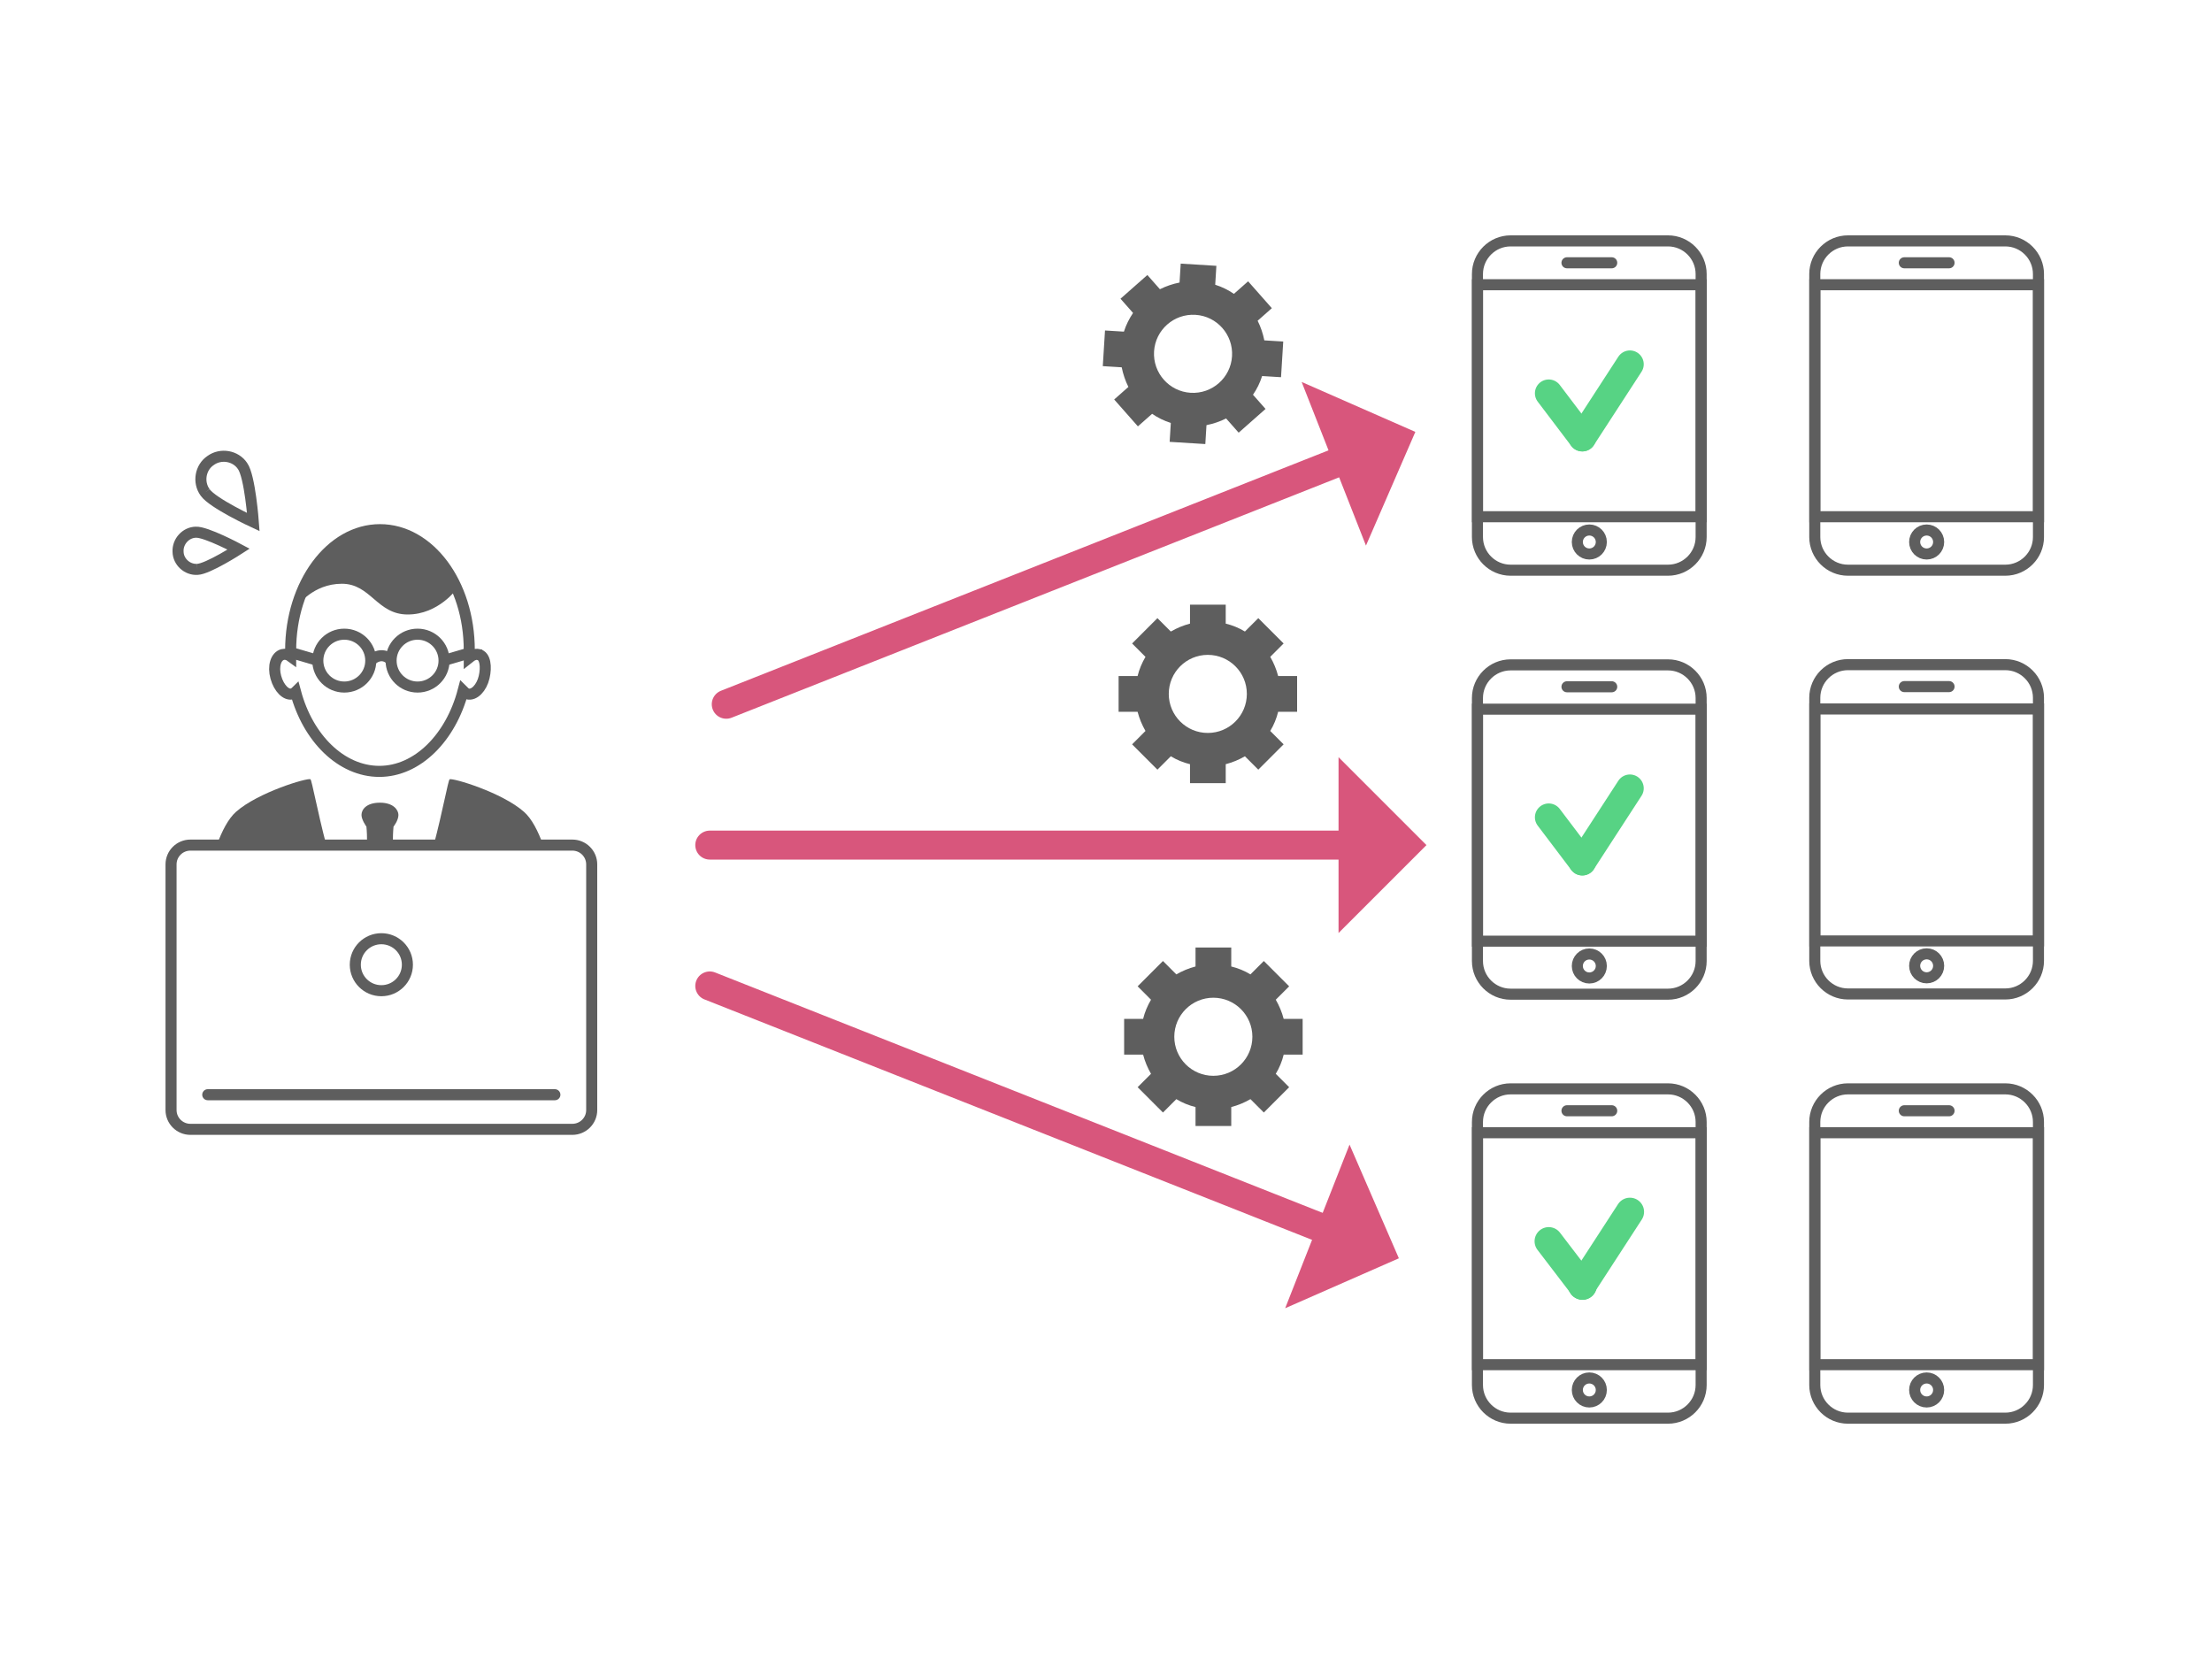 <?xml version="1.0" encoding="UTF-8"?>
<svg id="_レイヤー_1" data-name="レイヤー_1" xmlns="http://www.w3.org/2000/svg" viewBox="0 0 400 300">
  <defs>
    <style>
      .cls-1, .cls-2, .cls-3, .cls-4, .cls-5, .cls-6 {
        fill: none;
      }

      .cls-1, .cls-4, .cls-6 {
        stroke-miterlimit: 10;
      }

      .cls-1, .cls-5, .cls-6 {
        stroke-width: 2px;
      }

      .cls-1, .cls-6 {
        stroke: #5e5e5e;
      }

      .cls-2 {
        stroke-width: 5.12px;
      }

      .cls-2, .cls-3, .cls-4, .cls-5, .cls-6 {
        stroke-linecap: round;
      }

      .cls-2, .cls-3, .cls-5 {
        stroke: #57d384;
        stroke-linejoin: round;
      }

      .cls-3 {
        stroke-width: 5px;
      }

      .cls-4 {
        stroke: #d8567c;
        stroke-width: 5.24px;
      }

      .cls-7 {
        fill: #d8567c;
      }

      .cls-8 {
        fill: #5e5e5e;
      }
    </style>
  </defs>
  <g>
    <line class="cls-4" x1="244.25" y1="152.82" x2="128.35" y2="152.82"/>
    <polygon class="cls-7" points="242.05 136.92 242.05 168.72 257.95 152.82 242.05 136.92"/>
  </g>
  <g>
    <line class="cls-4" x1="243.16" y1="83.1" x2="131.33" y2="127.35"/>
    <polygon class="cls-7" points="247.01 98.66 235.38 69.07 255.94 78.1 247.01 98.66"/>
  </g>
  <g>
    <g>
      <path class="cls-6" d="M301.63,256.45h-28.47c-3.3,0-5.99-2.7-5.99-5.99v-47.57c0-3.3,2.7-5.99,5.99-5.99h28.47c3.3,0,5.99,2.7,5.99,5.99v47.57c0,3.3-2.7,5.99-5.99,5.99Z"/>
      <rect class="cls-6" x="267.18" y="204.83" width="40.45" height="41.95"/>
      <line class="cls-6" x1="283.36" y1="200.86" x2="291.45" y2="200.86"/>
      <circle class="cls-6" cx="287.4" cy="251.35" r="2.17"/>
      <line class="cls-2" x1="286.13" y1="232.4" x2="286.2" y2="232.48"/>
      <line class="cls-2" x1="286.13" y1="232.4" x2="286.13" y2="232.48"/>
      <g>
        <line class="cls-2" x1="286.13" y1="232.4" x2="280.06" y2="224.46"/>
        <line class="cls-2" x1="294.74" y1="219.14" x2="286.13" y2="232.4"/>
      </g>
    </g>
    <g>
      <path class="cls-6" d="M301.63,179.78h-28.47c-3.3,0-5.99-2.7-5.99-5.99v-47.57c0-3.3,2.7-5.99,5.99-5.99h28.47c3.3,0,5.99,2.7,5.99,5.99v47.57c0,3.3-2.7,5.99-5.99,5.99Z"/>
      <rect class="cls-6" x="267.18" y="128.24" width="40.45" height="41.95"/>
      <line class="cls-6" x1="283.36" y1="124.19" x2="291.45" y2="124.19"/>
      <circle class="cls-6" cx="287.4" cy="174.68" r="2.17"/>
      <line class="cls-5" x1="286.13" y1="155.81" x2="286.2" y2="155.81"/>
      <line class="cls-5" x1="286.13" y1="155.81" x2="286.13" y2="155.81"/>
      <g>
        <line class="cls-3" x1="286.13" y1="155.81" x2="280.06" y2="147.79"/>
        <line class="cls-3" x1="294.74" y1="142.55" x2="286.13" y2="155.81"/>
      </g>
    </g>
    <g>
      <path class="cls-6" d="M301.63,103.11h-28.47c-3.3,0-5.99-2.7-5.99-5.99v-47.57c0-3.3,2.7-5.99,5.99-5.99h28.47c3.3,0,5.99,2.7,5.99,5.99v47.57c0,3.3-2.7,5.99-5.99,5.99Z"/>
      <rect class="cls-6" x="267.18" y="51.49" width="40.45" height="41.95"/>
      <line class="cls-6" x1="283.36" y1="47.52" x2="291.45" y2="47.52"/>
      <circle class="cls-6" cx="287.4" cy="98.01" r="2.17"/>
      <line class="cls-5" x1="286.13" y1="79.13" x2="286.2" y2="79.13"/>
      <line class="cls-5" x1="286.13" y1="79.13" x2="286.13" y2="79.13"/>
      <g>
        <line class="cls-3" x1="286.13" y1="79.13" x2="280.06" y2="71.12"/>
        <line class="cls-3" x1="294.74" y1="65.87" x2="286.13" y2="79.13"/>
      </g>
    </g>
    <g>
      <path class="cls-6" d="M362.63,256.45h-28.47c-3.3,0-5.99-2.7-5.99-5.99v-47.57c0-3.3,2.7-5.99,5.99-5.99h28.47c3.3,0,5.99,2.7,5.99,5.99v47.57c0,3.3-2.7,5.99-5.99,5.99Z"/>
      <rect class="cls-6" x="328.18" y="204.83" width="40.45" height="41.95"/>
      <line class="cls-6" x1="344.36" y1="200.86" x2="352.45" y2="200.86"/>
      <circle class="cls-6" cx="348.4" cy="251.35" r="2.17"/>
    </g>
    <g>
      <path class="cls-6" d="M362.63,179.74h-28.47c-3.3,0-5.99-2.7-5.99-5.99v-47.57c0-3.3,2.7-5.99,5.99-5.99h28.47c3.3,0,5.99,2.7,5.99,5.99v47.57c0,3.3-2.7,5.99-5.99,5.99Z"/>
      <rect class="cls-6" x="328.18" y="128.2" width="40.45" height="41.95"/>
      <line class="cls-6" x1="344.36" y1="124.16" x2="352.45" y2="124.16"/>
      <circle class="cls-6" cx="348.4" cy="174.65" r="2.17"/>
    </g>
    <g>
      <path class="cls-6" d="M362.63,103.11h-28.47c-3.3,0-5.99-2.7-5.99-5.99v-47.57c0-3.3,2.7-5.99,5.99-5.99h28.47c3.3,0,5.99,2.7,5.99,5.99v47.57c0,3.3-2.7,5.99-5.99,5.99Z"/>
      <rect class="cls-6" x="328.18" y="51.49" width="40.45" height="41.95"/>
      <line class="cls-6" x1="344.36" y1="47.52" x2="352.45" y2="47.52"/>
      <circle class="cls-6" cx="348.4" cy="98.01" r="2.17"/>
    </g>
  </g>
  <g>
    <path class="cls-1" d="M86.53,118.35c-.56-.11-1.11.11-1.67.56v-1.33c0-12.12-7.24-21.8-16.15-21.8s-16.15,9.79-16.15,21.8v1.11c-.45-.33-1-.45-1.45-.33-1.23.33-1.78,2.11-1.23,4.11.55,2,1.89,3.34,3.01,3,.22-.11.45-.22.56-.33,2.23,8.34,8.24,14.35,15.15,14.35s12.92-6.12,15.15-14.57c.22.22.45.45.78.56,1.23.33,2.56-1.11,3.01-3,.45-1.89.22-3.89-1-4.11h0Z"/>
    <path class="cls-8" d="M68.83,95.77c8.69.11,13.03,8.45,13.81,10.68,0,0-3.34,4.67-8.91,4.67s-6.68-5.56-11.91-5.56-8.02,4-8.02,4c0,0,3.79-13.9,15.03-13.79h0Z"/>
    <path class="cls-1" d="M62.26,124.24c2.64,0,4.79-2.14,4.79-4.78s-2.14-4.78-4.79-4.78-4.79,2.14-4.79,4.78,2.14,4.78,4.79,4.78Z"/>
    <path class="cls-1" d="M75.51,124.24c2.64,0,4.79-2.14,4.79-4.78s-2.14-4.78-4.79-4.78-4.79,2.14-4.79,4.78,2.14,4.78,4.79,4.78Z"/>
    <path class="cls-1" d="M57.58,119.46l-4.9-1.44"/>
    <path class="cls-1" d="M80.18,119.46l4.9-1.44"/>
    <path class="cls-1" d="M67.04,119.46s1.89-2,3.79,0"/>
    <path class="cls-8" d="M98.22,152.82c-.92-2.54-2.05-4.76-3.45-6-4.01-3.56-13.03-6.22-13.47-5.89-.26.19-1.26,5.8-2.87,11.9h19.8Z"/>
    <path class="cls-8" d="M66.38,151.82c0,.17-.04.52-.14,1h4.95c-.09-.48-.14-.84-.14-1,0-1.23.11-2.34.11-2.34,0,0,.89-1.11.89-2.11,0-.89-.89-2.22-3.34-2.22s-3.34,1.23-3.34,2.22c0,.89.89,2.11.89,2.11,0,0,.11,1,.11,2.34h-.02Z"/>
    <path class="cls-8" d="M59.01,152.82c-1.61-6.1-2.61-11.71-2.87-11.9-.45-.33-9.47,2.34-13.47,5.89-1.4,1.25-2.54,3.47-3.46,6h19.81,0Z"/>
    <path class="cls-6" d="M103.5,152.82H34.43c-1.93,0-3.5,1.56-3.5,3.49v44.42c0,1.93,1.57,3.49,3.5,3.49h69.07c1.93,0,3.5-1.56,3.5-3.49v-44.42c0-1.93-1.57-3.49-3.5-3.49Z"/>
    <path class="cls-6" d="M37.57,197.96h62.77"/>
    <path class="cls-6" d="M73.67,174.45c0-2.6-2.11-4.7-4.71-4.7s-4.71,2.1-4.71,4.7,2.11,4.7,4.71,4.7,4.71-2.1,4.71-4.7Z"/>
  </g>
  <path class="cls-8" d="M231.65,68.21l.4-6.45-3.42-.21c-.25-1.25-.66-2.45-1.21-3.55l2.57-2.27-4.29-4.86-2.57,2.27c-1.03-.71-2.17-1.27-3.38-1.65l.21-3.42-6.45-.4-.21,3.42c-1.25.25-2.45.66-3.55,1.21l-2.27-2.57-4.86,4.29,2.27,2.57c-.69,1.03-1.27,2.17-1.65,3.38l-3.42-.21-.4,6.45,3.42.21c.25,1.25.66,2.45,1.21,3.55l-2.57,2.27,4.29,4.86,2.57-2.27c1.03.71,2.17,1.27,3.38,1.65l-.21,3.42,6.45.4.21-3.42c1.25-.25,2.45-.66,3.55-1.21l2.27,2.57,4.86-4.29-2.27-2.57c.71-1.03,1.27-2.17,1.65-3.38l3.42.21ZM215.3,71.03c-3.89-.24-6.85-3.6-6.61-7.49s3.6-6.85,7.49-6.61,6.85,3.6,6.61,7.49-3.6,6.85-7.49,6.61Z"/>
  <path class="cls-8" d="M234.56,128.71v-6.46h-3.43c-.32-1.23-.81-2.4-1.43-3.47l2.42-2.42-4.58-4.58-2.42,2.42c-1.07-.65-2.24-1.13-3.47-1.43v-3.43h-6.46v3.43c-1.23.32-2.4.81-3.47,1.43l-2.42-2.42-4.58,4.58,2.42,2.42c-.63,1.07-1.13,2.24-1.43,3.47h-3.43v6.46h3.43c.32,1.23.81,2.4,1.43,3.47l-2.42,2.42,4.58,4.58,2.42-2.42c1.07.65,2.24,1.13,3.47,1.43v3.43h6.46v-3.43c1.23-.32,2.4-.81,3.47-1.43l2.42,2.42,4.58-4.58-2.42-2.42c.65-1.07,1.13-2.24,1.43-3.47h3.43ZM218.41,132.54c-3.9,0-7.06-3.16-7.06-7.06s3.16-7.06,7.06-7.06,7.06,3.16,7.06,7.06-3.16,7.06-7.06,7.06Z"/>
  <path class="cls-8" d="M235.56,190.71v-6.46h-3.43c-.32-1.23-.81-2.4-1.43-3.47l2.42-2.42-4.58-4.58-2.42,2.42c-1.07-.65-2.24-1.13-3.47-1.43v-3.43h-6.46v3.43c-1.23.32-2.4.81-3.47,1.43l-2.42-2.42-4.58,4.58,2.42,2.42c-.63,1.07-1.13,2.24-1.43,3.47h-3.43v6.46h3.43c.32,1.23.81,2.4,1.43,3.47l-2.42,2.42,4.58,4.58,2.42-2.42c1.07.65,2.24,1.13,3.47,1.43v3.43h6.46v-3.43c1.23-.32,2.4-.81,3.47-1.43l2.42,2.42,4.58-4.58-2.42-2.42c.65-1.07,1.13-2.24,1.43-3.47h3.43ZM219.41,194.54c-3.9,0-7.06-3.16-7.06-7.06s3.16-7.06,7.06-7.06,7.06,3.16,7.06,7.06-3.16,7.06-7.06,7.06Z"/>
  <g>
    <path class="cls-1" d="M35.69,102.96c-1.84.11-3.46-1.38-3.49-3.19-.1-1.85,1.39-3.49,3.2-3.53,1.84-.11,7.76,3.06,7.76,3.06,0,0-5.55,3.58-7.47,3.66"/>
    <path class="cls-1" d="M37.09,89.04c-1.34-1.85-.86-4.53,1-5.77,1.85-1.34,4.53-.86,5.77,1,1.34,1.85,1.95,10.14,1.95,10.14,0,0-7.37-3.42-8.72-5.37"/>
  </g>
  <g>
    <line class="cls-4" x1="240.18" y1="222.54" x2="128.35" y2="178.29"/>
    <polygon class="cls-7" points="244.04 206.98 232.4 236.57 252.96 227.54 244.04 206.98"/>
  </g>
</svg>